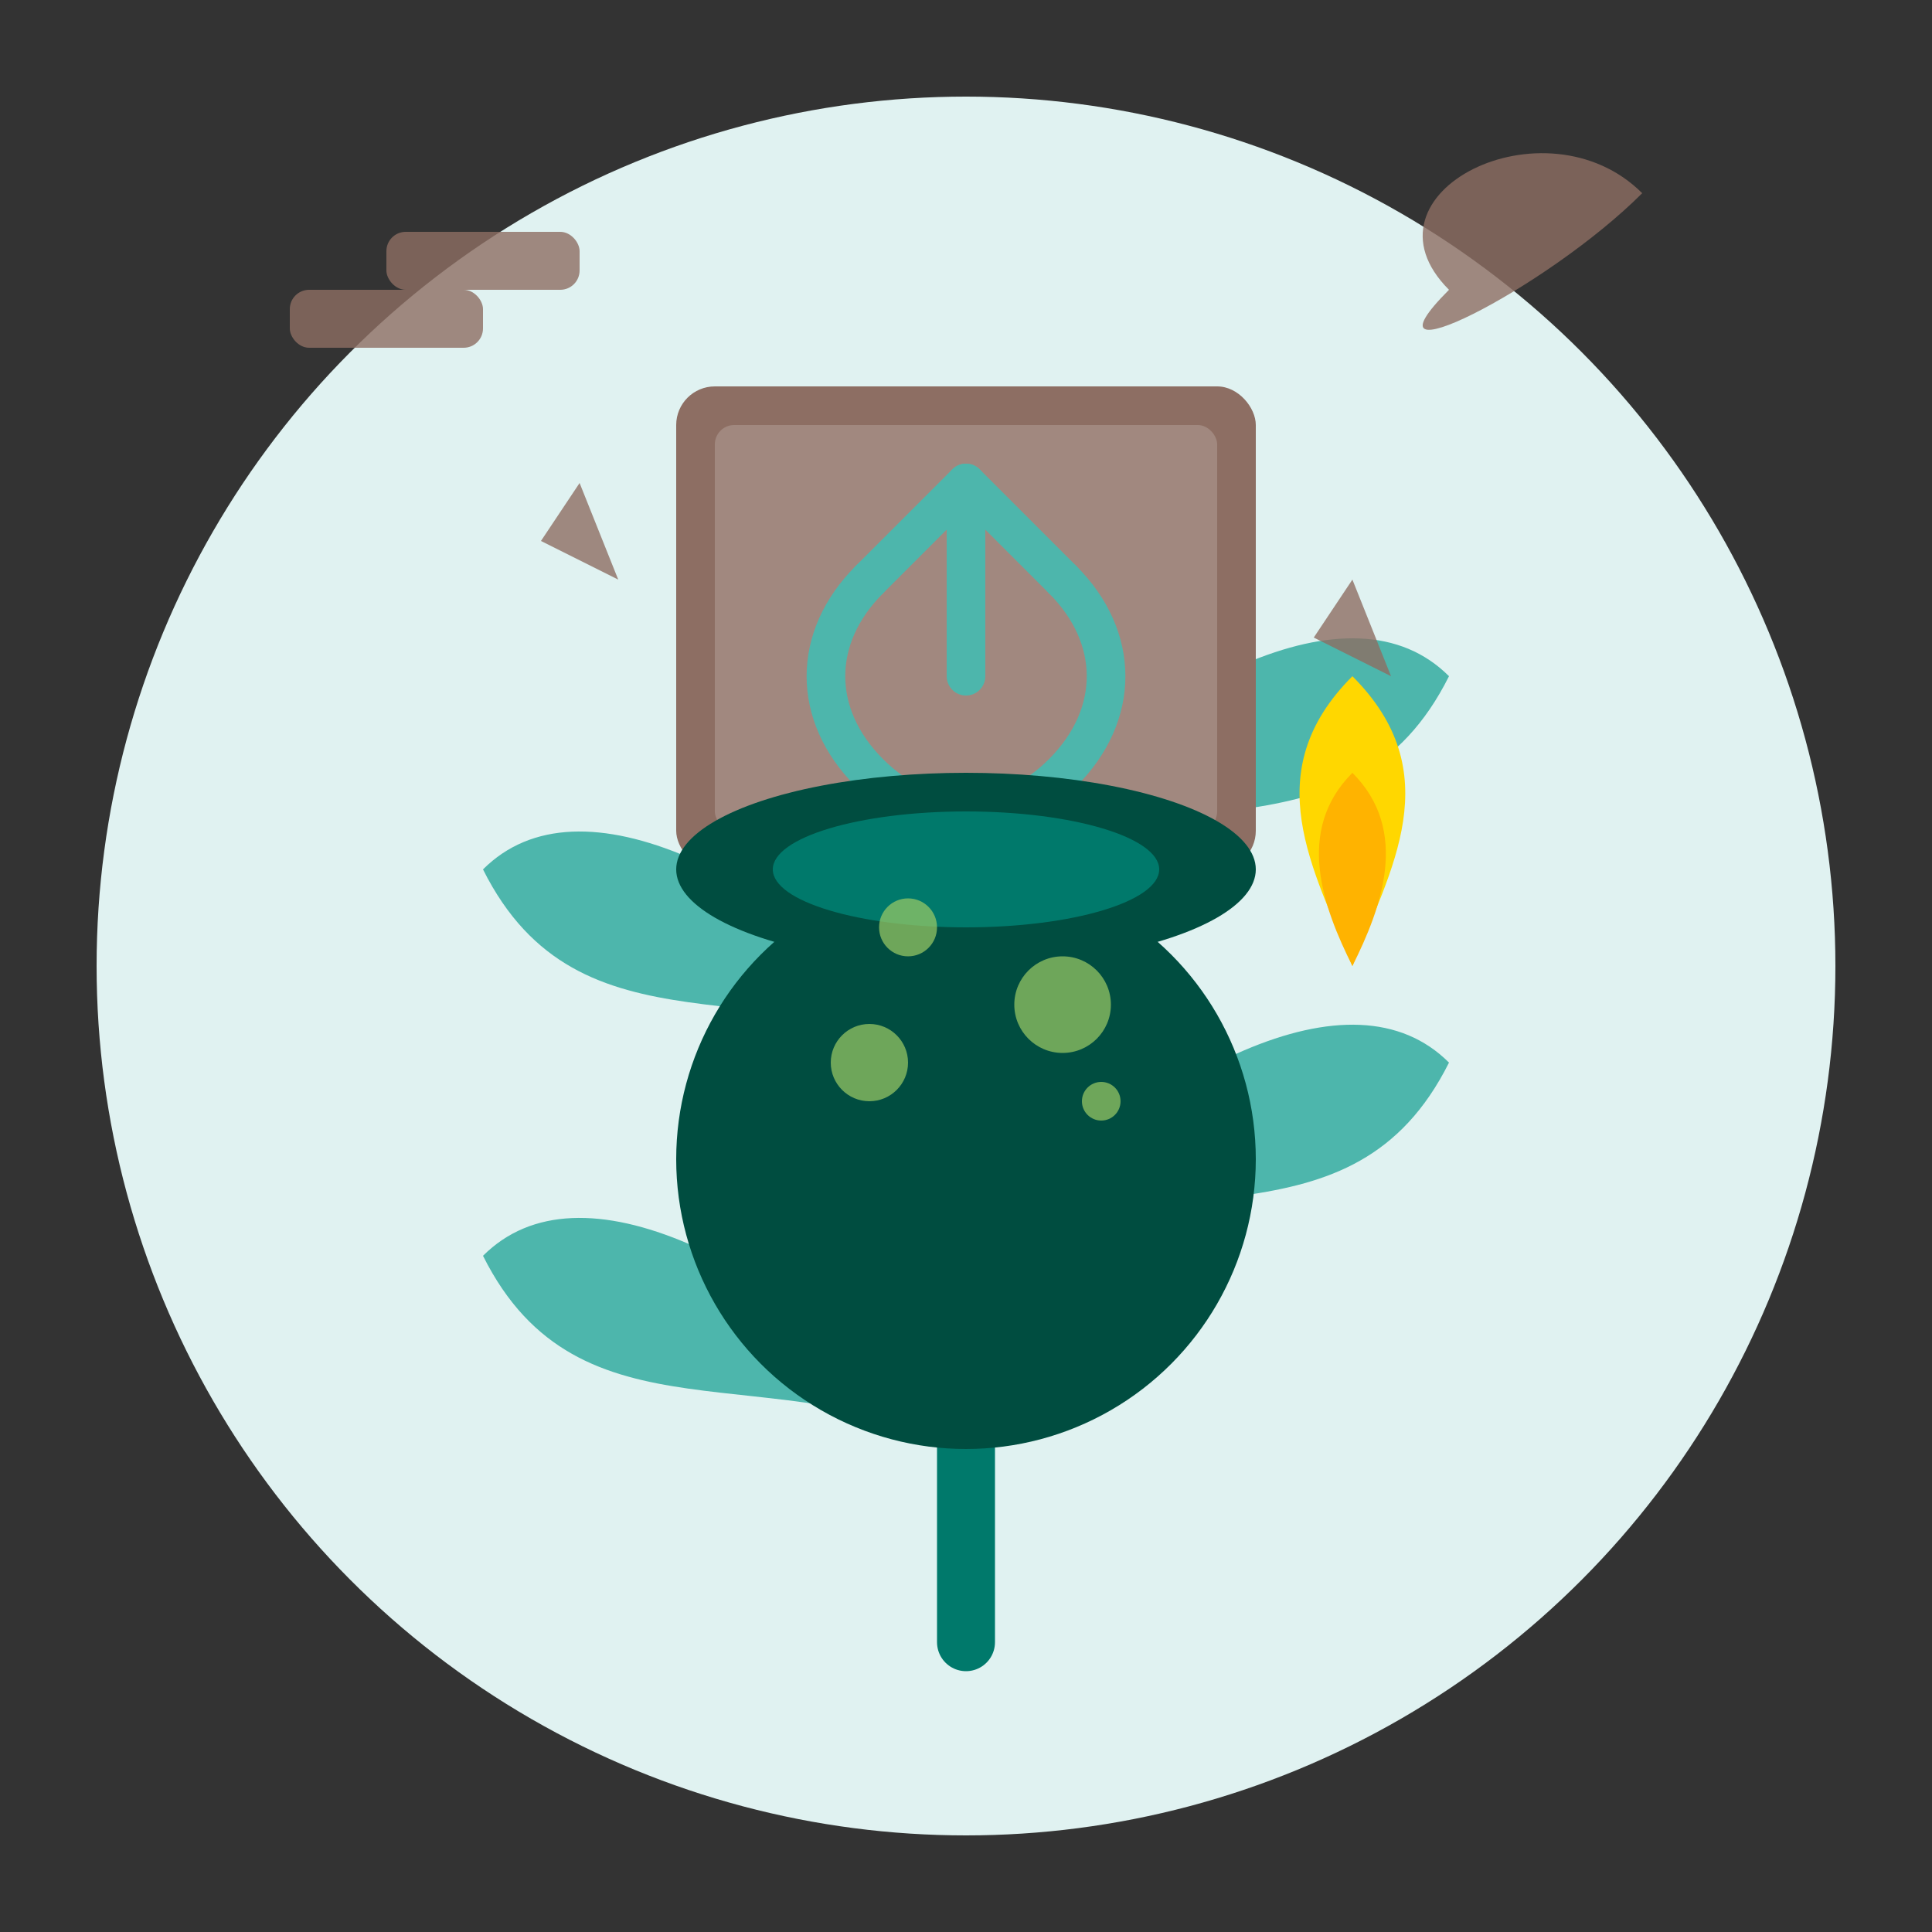 <svg xmlns="http://www.w3.org/2000/svg" viewBox="0 0 100 100" width="100" height="100">
  <rect x="0" y="0" width="100" height="100" fill="#333333" stroke="none"/>
  <!-- Background circle -->
  <circle cx="50" cy="50" r="45" fill="#e0f2f1" />
  
  <!-- Plant stem and leaves -->
  <g>
    <!-- Main stem -->
    <path d="M50,85 C50,65 50,55 50,45" fill="none" stroke="#00796b" stroke-width="3" stroke-linecap="round" />
    
    <!-- Leaves -->
    <g fill="#4db6ac">
      <!-- Leaf 1 (left) -->
      <path d="M50,75 C40,70 30,75 25,65 C30,60 40,65 50,75 Z" />
      
      <!-- Leaf 2 (right) -->
      <path d="M50,65 C60,60 70,65 75,55 C70,50 60,55 50,65 Z" />
      
      <!-- Leaf 3 (left) -->
      <path d="M50,55 C40,50 30,55 25,45 C30,40 40,45 50,55 Z" />
      
      <!-- Leaf 4 (right) -->
      <path d="M50,45 C60,40 70,45 75,35 C70,30 60,35 50,45 Z" />
    </g>
  </g>
  
  <!-- Bio waste container -->
  <g transform="translate(50, 30)">
    <rect x="-15" y="-10" width="30" height="25" rx="2" ry="2" fill="#8d6e63" />
    <rect x="-13" y="-8" width="26" height="21" rx="1" ry="1" fill="#a1887f" />
    
    <!-- Bio waste symbol (recycling arrow) -->
    <g fill="none" stroke="#4db6ac" stroke-width="2" stroke-linecap="round" stroke-linejoin="round">
      <path d="M-5,0 L0,-5 L5,0" />
      <path d="M0,-5 L0,5" />
      <path d="M-5,0 C-8,3 -8,7 -5,10 C-2,13 2,13 5,10 C8,7 8,3 5,0" />
    </g>
  </g>
  
  <!-- Biogas plant -->
  <g transform="translate(50, 60)">
    <!-- Digester tank -->
    <circle cx="0" cy="0" r="15" fill="#004d40" />
    <ellipse cx="0" cy="-15" rx="15" ry="5" fill="#004d40" />
    <ellipse cx="0" cy="-15" rx="10" ry="3" fill="#00796b" />
    
    <!-- Gas bubbles -->
    <g fill="#9ccc65" opacity="0.7">
      <circle cx="-5" cy="-5" r="2" />
      <circle cx="5" cy="-8" r="2.5" />
      <circle cx="-3" cy="-12" r="1.5" />
      <circle cx="7" cy="-3" r="1" />
    </g>
    
    <!-- Gas flame -->
    <g transform="translate(20, -10)">
      <path d="M0,0 C-2,-5 -5,-10 0,-15 C5,-10 2,-5 0,0 Z" fill="#ffd700" />
      <path d="M0,0 C-1.5,-3 -3,-7 0,-10 C3,-7 1.5,-3 0,0 Z" fill="#ffb300" />
    </g>
  </g>
  
  <!-- Biomass symbols -->
  <g fill="#8d6e63" opacity="0.8">
    <!-- Wood -->
    <rect x="15" y="15" width="10" height="3" rx="1" ry="1" />
    <rect x="20" y="12" width="10" height="3" rx="1" ry="1" />
    
    <!-- Leaf -->
    <path d="M75,15 C70,10 80,5 85,10 C80,15 70,20 75,15 Z" />
    
    <!-- Corn -->
    <path d="M30,25 L28,28 L32,30 L30,25 Z" />
    <path d="M70,30 L68,33 L72,35 L70,30 Z" />
  </g>
</svg>
